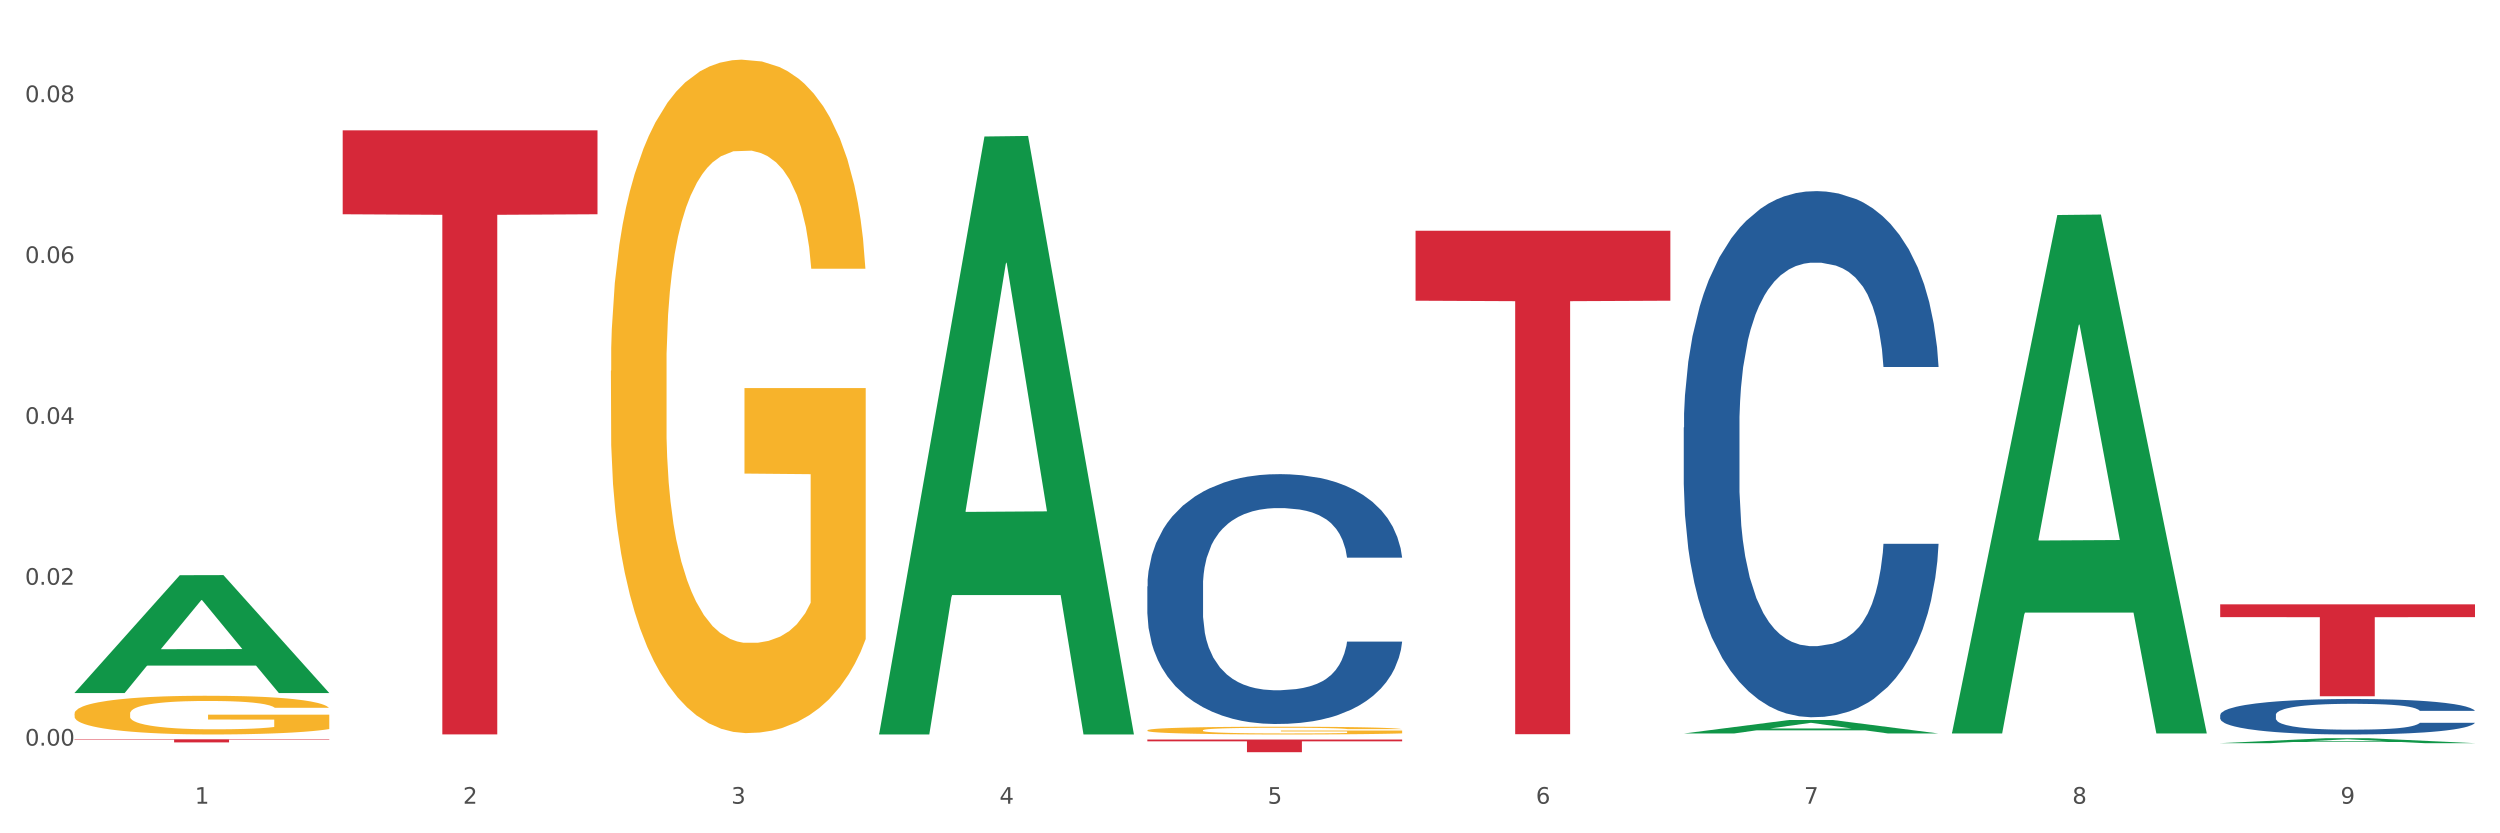 <?xml version="1.0" encoding="utf-8" standalone="no"?>
<!DOCTYPE svg PUBLIC "-//W3C//DTD SVG 1.1//EN"
  "http://www.w3.org/Graphics/SVG/1.1/DTD/svg11.dtd">
<svg xmlns:xlink="http://www.w3.org/1999/xlink" width="1080pt" height="360pt" viewBox="0 0 1080 360" xmlns="http://www.w3.org/2000/svg" version="1.1">
 <rect x="0" y="0" width="1080" height="360" fill="#333333" stroke="none"/>
 <defs>
  <style type="text/css">*{stroke-linejoin: round; stroke-linecap: butt}</style>
 </defs>
 <g id="figure_1">
  <g id="patch_1">
   <path d="M 0 360 
L 1080 360 
L 1080 0 
L 0 0 
z
" style="fill: #ffffff; stroke: #ffffff; stroke-linejoin: miter"/>
  </g>
  <g id="axes_1">
   <g id="matplotlib.axis_1">
    <g id="xtick_1">
     <g id="text_1">
      <!-- 1 -->
      <g style="fill: #4d4d4d" transform="translate(84.159 347.204) scale(0.096 -0.096)">
       <defs>
        <path id="DejaVuSans-31" d="M 794 531 
L 1825 531 
L 1825 4091 
L 703 3866 
L 703 4441 
L 1819 4666 
L 2450 4666 
L 2450 531 
L 3481 531 
L 3481 0 
L 794 0 
L 794 531 
z
" transform="scale(0.016)"/>
       </defs>
       <use xlink:href="#DejaVuSans-31"/>
      </g>
     </g>
    </g>
    <g id="xtick_2">
     <g id="text_2">
      <!-- 2 -->
      <g style="fill: #4d4d4d" transform="translate(200.027 347.204) scale(0.096 -0.096)">
       <defs>
        <path id="DejaVuSans-32" d="M 1228 531 
L 3431 531 
L 3431 0 
L 469 0 
L 469 531 
Q 828 903 1448 1529 
Q 2069 2156 2228 2338 
Q 2531 2678 2651 2914 
Q 2772 3150 2772 3378 
Q 2772 3750 2511 3984 
Q 2250 4219 1831 4219 
Q 1534 4219 1204 4116 
Q 875 4013 500 3803 
L 500 4441 
Q 881 4594 1212 4672 
Q 1544 4750 1819 4750 
Q 2544 4750 2975 4387 
Q 3406 4025 3406 3419 
Q 3406 3131 3298 2873 
Q 3191 2616 2906 2266 
Q 2828 2175 2409 1742 
Q 1991 1309 1228 531 
z
" transform="scale(0.016)"/>
       </defs>
       <use xlink:href="#DejaVuSans-32"/>
      </g>
     </g>
    </g>
    <g id="xtick_3">
     <g id="text_3">
      <!-- 3 -->
      <g style="fill: #4d4d4d" transform="translate(315.896 347.204) scale(0.096 -0.096)">
       <defs>
        <path id="DejaVuSans-33" d="M 2597 2516 
Q 3050 2419 3304 2112 
Q 3559 1806 3559 1356 
Q 3559 666 3084 287 
Q 2609 -91 1734 -91 
Q 1441 -91 1130 -33 
Q 819 25 488 141 
L 488 750 
Q 750 597 1062 519 
Q 1375 441 1716 441 
Q 2309 441 2620 675 
Q 2931 909 2931 1356 
Q 2931 1769 2642 2001 
Q 2353 2234 1838 2234 
L 1294 2234 
L 1294 2753 
L 1863 2753 
Q 2328 2753 2575 2939 
Q 2822 3125 2822 3475 
Q 2822 3834 2567 4026 
Q 2313 4219 1838 4219 
Q 1578 4219 1281 4162 
Q 984 4106 628 3988 
L 628 4550 
Q 988 4650 1302 4700 
Q 1616 4750 1894 4750 
Q 2613 4750 3031 4423 
Q 3450 4097 3450 3541 
Q 3450 3153 3228 2886 
Q 3006 2619 2597 2516 
z
" transform="scale(0.016)"/>
       </defs>
       <use xlink:href="#DejaVuSans-33"/>
      </g>
     </g>
    </g>
    <g id="xtick_4">
     <g id="text_4">
      <!-- 4 -->
      <g style="fill: #4d4d4d" transform="translate(431.765 347.204) scale(0.096 -0.096)">
       <defs>
        <path id="DejaVuSans-34" d="M 2419 4116 
L 825 1625 
L 2419 1625 
L 2419 4116 
z
M 2253 4666 
L 3047 4666 
L 3047 1625 
L 3713 1625 
L 3713 1100 
L 3047 1100 
L 3047 0 
L 2419 0 
L 2419 1100 
L 313 1100 
L 313 1709 
L 2253 4666 
z
" transform="scale(0.016)"/>
       </defs>
       <use xlink:href="#DejaVuSans-34"/>
      </g>
     </g>
    </g>
    <g id="xtick_5">
     <g id="text_5">
      <!-- 5 -->
      <g style="fill: #4d4d4d" transform="translate(547.634 347.204) scale(0.096 -0.096)">
       <defs>
        <path id="DejaVuSans-35" d="M 691 4666 
L 3169 4666 
L 3169 4134 
L 1269 4134 
L 1269 2991 
Q 1406 3038 1543 3061 
Q 1681 3084 1819 3084 
Q 2600 3084 3056 2656 
Q 3513 2228 3513 1497 
Q 3513 744 3044 326 
Q 2575 -91 1722 -91 
Q 1428 -91 1123 -41 
Q 819 9 494 109 
L 494 744 
Q 775 591 1075 516 
Q 1375 441 1709 441 
Q 2250 441 2565 725 
Q 2881 1009 2881 1497 
Q 2881 1984 2565 2268 
Q 2250 2553 1709 2553 
Q 1456 2553 1204 2497 
Q 953 2441 691 2322 
L 691 4666 
z
" transform="scale(0.016)"/>
       </defs>
       <use xlink:href="#DejaVuSans-35"/>
      </g>
     </g>
    </g>
    <g id="xtick_6">
     <g id="text_6">
      <!-- 6 -->
      <g style="fill: #4d4d4d" transform="translate(663.502 347.204) scale(0.096 -0.096)">
       <defs>
        <path id="DejaVuSans-36" d="M 2113 2584 
Q 1688 2584 1439 2293 
Q 1191 2003 1191 1497 
Q 1191 994 1439 701 
Q 1688 409 2113 409 
Q 2538 409 2786 701 
Q 3034 994 3034 1497 
Q 3034 2003 2786 2293 
Q 2538 2584 2113 2584 
z
M 3366 4563 
L 3366 3988 
Q 3128 4100 2886 4159 
Q 2644 4219 2406 4219 
Q 1781 4219 1451 3797 
Q 1122 3375 1075 2522 
Q 1259 2794 1537 2939 
Q 1816 3084 2150 3084 
Q 2853 3084 3261 2657 
Q 3669 2231 3669 1497 
Q 3669 778 3244 343 
Q 2819 -91 2113 -91 
Q 1303 -91 875 529 
Q 447 1150 447 2328 
Q 447 3434 972 4092 
Q 1497 4750 2381 4750 
Q 2619 4750 2861 4703 
Q 3103 4656 3366 4563 
z
" transform="scale(0.016)"/>
       </defs>
       <use xlink:href="#DejaVuSans-36"/>
      </g>
     </g>
    </g>
    <g id="xtick_7">
     <g id="text_7">
      <!-- 7 -->
      <g style="fill: #4d4d4d" transform="translate(779.371 347.204) scale(0.096 -0.096)">
       <defs>
        <path id="DejaVuSans-37" d="M 525 4666 
L 3525 4666 
L 3525 4397 
L 1831 0 
L 1172 0 
L 2766 4134 
L 525 4134 
L 525 4666 
z
" transform="scale(0.016)"/>
       </defs>
       <use xlink:href="#DejaVuSans-37"/>
      </g>
     </g>
    </g>
    <g id="xtick_8">
     <g id="text_8">
      <!-- 8 -->
      <g style="fill: #4d4d4d" transform="translate(895.24 347.204) scale(0.096 -0.096)">
       <defs>
        <path id="DejaVuSans-38" d="M 2034 2216 
Q 1584 2216 1326 1975 
Q 1069 1734 1069 1313 
Q 1069 891 1326 650 
Q 1584 409 2034 409 
Q 2484 409 2743 651 
Q 3003 894 3003 1313 
Q 3003 1734 2745 1975 
Q 2488 2216 2034 2216 
z
M 1403 2484 
Q 997 2584 770 2862 
Q 544 3141 544 3541 
Q 544 4100 942 4425 
Q 1341 4750 2034 4750 
Q 2731 4750 3128 4425 
Q 3525 4100 3525 3541 
Q 3525 3141 3298 2862 
Q 3072 2584 2669 2484 
Q 3125 2378 3379 2068 
Q 3634 1759 3634 1313 
Q 3634 634 3220 271 
Q 2806 -91 2034 -91 
Q 1263 -91 848 271 
Q 434 634 434 1313 
Q 434 1759 690 2068 
Q 947 2378 1403 2484 
z
M 1172 3481 
Q 1172 3119 1398 2916 
Q 1625 2713 2034 2713 
Q 2441 2713 2670 2916 
Q 2900 3119 2900 3481 
Q 2900 3844 2670 4047 
Q 2441 4250 2034 4250 
Q 1625 4250 1398 4047 
Q 1172 3844 1172 3481 
z
" transform="scale(0.016)"/>
       </defs>
       <use xlink:href="#DejaVuSans-38"/>
      </g>
     </g>
    </g>
    <g id="xtick_9">
     <g id="text_9">
      <!-- 9 -->
      <g style="fill: #4d4d4d" transform="translate(1011.108 347.204) scale(0.096 -0.096)">
       <defs>
        <path id="DejaVuSans-39" d="M 703 97 
L 703 672 
Q 941 559 1184 500 
Q 1428 441 1663 441 
Q 2288 441 2617 861 
Q 2947 1281 2994 2138 
Q 2813 1869 2534 1725 
Q 2256 1581 1919 1581 
Q 1219 1581 811 2004 
Q 403 2428 403 3163 
Q 403 3881 828 4315 
Q 1253 4750 1959 4750 
Q 2769 4750 3195 4129 
Q 3622 3509 3622 2328 
Q 3622 1225 3098 567 
Q 2575 -91 1691 -91 
Q 1453 -91 1209 -44 
Q 966 3 703 97 
z
M 1959 2075 
Q 2384 2075 2632 2365 
Q 2881 2656 2881 3163 
Q 2881 3666 2632 3958 
Q 2384 4250 1959 4250 
Q 1534 4250 1286 3958 
Q 1038 3666 1038 3163 
Q 1038 2656 1286 2365 
Q 1534 2075 1959 2075 
z
" transform="scale(0.016)"/>
       </defs>
       <use xlink:href="#DejaVuSans-39"/>
      </g>
     </g>
    </g>
    <g id="xtick_10"/>
    <g id="xtick_11"/>
    <g id="xtick_12"/>
    <g id="xtick_13"/>
    <g id="xtick_14"/>
    <g id="xtick_15"/>
    <g id="xtick_16"/>
    <g id="xtick_17"/>
   </g>
   <g id="matplotlib.axis_2">
    <g id="ytick_1">
     <g id="text_10">
      <!-- 0.00 -->
      <g style="fill: #4d4d4d" transform="translate(10.8 322.11) scale(0.096 -0.096)">
       <defs>
        <path id="DejaVuSans-30" d="M 2034 4250 
Q 1547 4250 1301 3770 
Q 1056 3291 1056 2328 
Q 1056 1369 1301 889 
Q 1547 409 2034 409 
Q 2525 409 2770 889 
Q 3016 1369 3016 2328 
Q 3016 3291 2770 3770 
Q 2525 4250 2034 4250 
z
M 2034 4750 
Q 2819 4750 3233 4129 
Q 3647 3509 3647 2328 
Q 3647 1150 3233 529 
Q 2819 -91 2034 -91 
Q 1250 -91 836 529 
Q 422 1150 422 2328 
Q 422 3509 836 4129 
Q 1250 4750 2034 4750 
z
" transform="scale(0.016)"/>
        <path id="DejaVuSans-2e" d="M 684 794 
L 1344 794 
L 1344 0 
L 684 0 
L 684 794 
z
" transform="scale(0.016)"/>
       </defs>
       <use xlink:href="#DejaVuSans-30"/>
       <use xlink:href="#DejaVuSans-2e" transform="translate(63.623 0)"/>
       <use xlink:href="#DejaVuSans-30" transform="translate(95.41 0)"/>
       <use xlink:href="#DejaVuSans-30" transform="translate(159.033 0)"/>
      </g>
     </g>
    </g>
    <g id="ytick_2">
     <g id="text_11">
      <!-- 0.02 -->
      <g style="fill: #4d4d4d" transform="translate(10.8 252.612) scale(0.096 -0.096)">
       <use xlink:href="#DejaVuSans-30"/>
       <use xlink:href="#DejaVuSans-2e" transform="translate(63.623 0)"/>
       <use xlink:href="#DejaVuSans-30" transform="translate(95.41 0)"/>
       <use xlink:href="#DejaVuSans-32" transform="translate(159.033 0)"/>
      </g>
     </g>
    </g>
    <g id="ytick_3">
     <g id="text_12">
      <!-- 0.04 -->
      <g style="fill: #4d4d4d" transform="translate(10.8 183.114) scale(0.096 -0.096)">
       <use xlink:href="#DejaVuSans-30"/>
       <use xlink:href="#DejaVuSans-2e" transform="translate(63.623 0)"/>
       <use xlink:href="#DejaVuSans-30" transform="translate(95.41 0)"/>
       <use xlink:href="#DejaVuSans-34" transform="translate(159.033 0)"/>
      </g>
     </g>
    </g>
    <g id="ytick_4">
     <g id="text_13">
      <!-- 0.06 -->
      <g style="fill: #4d4d4d" transform="translate(10.8 113.615) scale(0.096 -0.096)">
       <use xlink:href="#DejaVuSans-30"/>
       <use xlink:href="#DejaVuSans-2e" transform="translate(63.623 0)"/>
       <use xlink:href="#DejaVuSans-30" transform="translate(95.41 0)"/>
       <use xlink:href="#DejaVuSans-36" transform="translate(159.033 0)"/>
      </g>
     </g>
    </g>
    <g id="ytick_5">
     <g id="text_14">
      <!-- 0.08 -->
      <g style="fill: #4d4d4d" transform="translate(10.8 44.117) scale(0.096 -0.096)">
       <use xlink:href="#DejaVuSans-30"/>
       <use xlink:href="#DejaVuSans-2e" transform="translate(63.623 0)"/>
       <use xlink:href="#DejaVuSans-30" transform="translate(95.41 0)"/>
       <use xlink:href="#DejaVuSans-38" transform="translate(159.033 0)"/>
      </g>
     </g>
    </g>
    <g id="ytick_6"/>
    <g id="ytick_7"/>
    <g id="ytick_8"/>
    <g id="ytick_9"/>
   </g>
   <g id="PolyCollection_1">
    <path d="M 32.175 299.301 
L 32.288 299.253 
L 77.68 248.487 
L 96.518 248.439 
L 142.25 299.397 
L 120.462 299.397 
L 110.589 287.53 
L 63.722 287.53 
L 63.382 287.722 
L 53.85 299.397 
L 32.175 299.397 
L 32.175 299.301 
L 69.623 280.449 
L 104.689 280.401 
L 87.326 259.3 
L 87.099 259.205 
L 86.872 259.348 
L 69.51 280.401 
L 69.623 280.449 
L 32.175 299.301 
z
" clip-path="url(#pc7a641421d)" style="fill: #109648"/>
    <path d="M 959.125 308.855 
L 959.255 308.841 
L 959.255 308.449 
L 959.645 307.918 
L 961.076 306.938 
L 962.898 306.197 
L 966.021 305.329 
L 967.712 304.965 
L 969.924 304.559 
L 974.478 303.902 
L 979.683 303.342 
L 983.326 303.034 
L 986.058 302.838 
L 992.173 302.489 
L 995.686 302.335 
L 999.33 302.209 
L 1002.452 302.125 
L 1007.657 302.027 
L 1011.82 301.985 
L 1016.635 301.971 
L 1020.668 301.985 
L 1026.003 302.041 
L 1033.809 302.209 
L 1036.802 302.307 
L 1040.835 302.475 
L 1044.999 302.699 
L 1048.382 302.922 
L 1052.285 303.244 
L 1056.319 303.664 
L 1060.222 304.196 
L 1062.955 304.685 
L 1065.167 305.203 
L 1067.118 305.833 
L 1068.549 306.518 
L 1069.2 307.092 
L 1045.389 307.092 
L 1044.739 306.574 
L 1043.438 306.015 
L 1042.137 305.637 
L 1040.705 305.329 
L 1038.493 304.979 
L 1036.542 304.755 
L 1033.289 304.49 
L 1030.296 304.322 
L 1027.824 304.224 
L 1024.832 304.14 
L 1018.456 304.056 
L 1013.902 304.056 
L 1011.04 304.084 
L 1007.527 304.154 
L 1004.534 304.252 
L 1001.021 304.42 
L 998.289 304.601 
L 995.556 304.839 
L 993.995 305.007 
L 991.653 305.315 
L 990.092 305.567 
L 988.01 306.001 
L 986.839 306.308 
L 984.757 307.106 
L 983.846 307.694 
L 983.456 308.099 
L 983.196 308.547 
L 983.196 310.73 
L 983.976 311.709 
L 984.627 312.129 
L 985.668 312.605 
L 987.619 313.221 
L 990.482 313.822 
L 993.474 314.256 
L 995.947 314.522 
L 998.289 314.718 
L 1000.631 314.872 
L 1003.493 315.011 
L 1005.835 315.095 
L 1009.348 315.179 
L 1013.512 315.221 
L 1016.765 315.221 
L 1023.4 315.151 
L 1026.393 315.081 
L 1029.255 314.984 
L 1032.378 314.83 
L 1034.85 314.662 
L 1036.282 314.536 
L 1038.624 314.27 
L 1040.445 313.99 
L 1042.006 313.668 
L 1043.047 313.388 
L 1044.218 312.969 
L 1045.129 312.493 
L 1045.389 312.241 
L 1069.2 312.241 
L 1068.68 312.745 
L 1067.769 313.235 
L 1065.947 313.892 
L 1064.516 314.27 
L 1062.304 314.732 
L 1059.962 315.123 
L 1056.709 315.557 
L 1053.717 315.879 
L 1050.594 316.159 
L 1047.211 316.411 
L 1041.096 316.76 
L 1038.884 316.858 
L 1034.2 317.026 
L 1030.557 317.124 
L 1025.222 317.222 
L 1019.757 317.278 
L 1014.032 317.292 
L 1008.958 317.264 
L 1003.363 317.18 
L 999.85 317.096 
L 995.947 316.97 
L 991.393 316.774 
L 987.099 316.537 
L 983.065 316.257 
L 979.292 315.935 
L 975.779 315.571 
L 971.225 314.97 
L 967.842 314.382 
L 965.37 313.836 
L 963.679 313.374 
L 961.987 312.787 
L 961.076 312.381 
L 959.645 311.402 
L 959.125 310.492 
L 959.125 308.855 
z
" clip-path="url(#pc7a641421d)" style="fill: #255c99"/>
    <path d="M 727.387 184.688 
L 727.517 184.48 
L 727.517 178.668 
L 727.908 170.78 
L 729.339 156.249 
L 731.161 145.247 
L 734.283 132.377 
L 735.975 126.98 
L 738.187 120.96 
L 742.741 111.203 
L 747.945 102.9 
L 751.588 98.333 
L 754.321 95.427 
L 760.436 90.237 
L 763.949 87.954 
L 767.592 86.085 
L 770.715 84.84 
L 775.919 83.387 
L 780.083 82.764 
L 784.897 82.556 
L 788.931 82.764 
L 794.265 83.594 
L 802.072 86.085 
L 805.065 87.538 
L 809.098 90.029 
L 813.262 93.351 
L 816.645 96.672 
L 820.548 101.447 
L 824.581 107.674 
L 828.485 115.562 
L 831.217 122.828 
L 833.429 130.508 
L 835.381 139.85 
L 836.812 150.021 
L 837.463 158.532 
L 813.652 158.532 
L 813.001 150.852 
L 811.7 142.548 
L 810.399 136.944 
L 808.968 132.377 
L 806.756 127.187 
L 804.804 123.866 
L 801.551 119.922 
L 798.559 117.431 
L 796.087 115.978 
L 793.094 114.732 
L 786.719 113.487 
L 782.165 113.487 
L 779.302 113.902 
L 775.789 114.94 
L 772.797 116.393 
L 769.284 118.884 
L 766.551 121.582 
L 763.819 125.111 
L 762.257 127.602 
L 759.915 132.169 
L 758.354 135.906 
L 756.272 142.341 
L 755.101 146.908 
L 753.019 158.74 
L 752.109 167.458 
L 751.718 173.478 
L 751.458 180.121 
L 751.458 212.504 
L 752.239 227.035 
L 752.889 233.263 
L 753.93 240.321 
L 755.882 249.454 
L 758.744 258.38 
L 761.737 264.816 
L 764.209 268.76 
L 766.551 271.666 
L 768.893 273.949 
L 771.756 276.025 
L 774.098 277.271 
L 777.611 278.516 
L 781.774 279.139 
L 785.027 279.139 
L 791.663 278.101 
L 794.656 277.063 
L 797.518 275.61 
L 800.641 273.326 
L 803.113 270.835 
L 804.544 268.967 
L 806.886 265.023 
L 808.708 260.871 
L 810.269 256.097 
L 811.31 251.945 
L 812.481 245.718 
L 813.392 238.66 
L 813.652 234.923 
L 837.463 234.923 
L 836.942 242.396 
L 836.031 249.662 
L 834.21 259.418 
L 832.779 265.023 
L 830.567 271.873 
L 828.225 277.686 
L 824.972 284.121 
L 821.979 288.895 
L 818.856 293.047 
L 815.474 296.784 
L 809.358 301.973 
L 807.146 303.426 
L 802.462 305.917 
L 798.819 307.37 
L 793.485 308.823 
L 788.02 309.654 
L 782.295 309.861 
L 777.22 309.446 
L 771.626 308.201 
L 768.113 306.955 
L 764.209 305.087 
L 759.655 302.181 
L 755.362 298.652 
L 751.328 294.5 
L 747.555 289.726 
L 744.042 284.328 
L 739.488 275.402 
L 736.105 266.684 
L 733.633 258.588 
L 731.941 251.738 
L 730.25 243.019 
L 729.339 236.999 
L 727.908 222.468 
L 727.387 208.975 
L 727.387 184.688 
z
" clip-path="url(#pc7a641421d)" style="fill: #255c99"/>
    <path d="M 495.65 253.326 
L 495.78 253.228 
L 495.78 250.467 
L 496.17 246.721 
L 497.602 239.82 
L 499.423 234.595 
L 502.546 228.483 
L 504.237 225.92 
L 506.449 223.061 
L 511.003 218.427 
L 516.208 214.484 
L 519.851 212.315 
L 522.583 210.935 
L 528.698 208.47 
L 532.212 207.386 
L 535.855 206.499 
L 538.977 205.907 
L 544.182 205.217 
L 548.345 204.921 
L 553.16 204.823 
L 557.193 204.921 
L 562.528 205.316 
L 570.335 206.499 
L 573.327 207.189 
L 577.361 208.372 
L 581.524 209.949 
L 584.907 211.526 
L 588.81 213.794 
L 592.844 216.751 
L 596.747 220.498 
L 599.48 223.948 
L 601.692 227.596 
L 603.643 232.032 
L 605.075 236.863 
L 605.725 240.905 
L 581.915 240.905 
L 581.264 237.257 
L 579.963 233.314 
L 578.662 230.652 
L 577.23 228.483 
L 575.019 226.018 
L 573.067 224.441 
L 569.814 222.568 
L 566.821 221.385 
L 564.349 220.695 
L 561.357 220.103 
L 554.981 219.512 
L 550.427 219.512 
L 547.565 219.709 
L 544.052 220.202 
L 541.059 220.892 
L 537.546 222.075 
L 534.814 223.357 
L 532.081 225.032 
L 530.52 226.215 
L 528.178 228.384 
L 526.617 230.159 
L 524.535 233.215 
L 523.364 235.384 
L 521.282 241.003 
L 520.371 245.144 
L 519.981 248.003 
L 519.721 251.157 
L 519.721 266.536 
L 520.501 273.437 
L 521.152 276.395 
L 522.193 279.747 
L 524.145 284.084 
L 527.007 288.324 
L 530 291.38 
L 532.472 293.253 
L 534.814 294.633 
L 537.156 295.717 
L 540.018 296.703 
L 542.36 297.295 
L 545.873 297.886 
L 550.037 298.182 
L 553.29 298.182 
L 559.925 297.689 
L 562.918 297.196 
L 565.781 296.506 
L 568.903 295.422 
L 571.375 294.239 
L 572.807 293.351 
L 575.149 291.478 
L 576.97 289.507 
L 578.532 287.239 
L 579.573 285.267 
L 580.744 282.31 
L 581.654 278.958 
L 581.915 277.184 
L 605.725 277.184 
L 605.205 280.733 
L 604.294 284.183 
L 602.472 288.816 
L 601.041 291.478 
L 598.829 294.732 
L 596.487 297.492 
L 593.234 300.548 
L 590.242 302.815 
L 587.119 304.787 
L 583.736 306.562 
L 577.621 309.026 
L 575.409 309.716 
L 570.725 310.899 
L 567.082 311.589 
L 561.747 312.28 
L 556.282 312.674 
L 550.557 312.772 
L 545.483 312.575 
L 539.888 311.984 
L 536.375 311.392 
L 532.472 310.505 
L 527.918 309.125 
L 523.624 307.449 
L 519.591 305.477 
L 515.817 303.21 
L 512.304 300.647 
L 507.75 296.407 
L 504.367 292.267 
L 501.895 288.422 
L 500.204 285.169 
L 498.512 281.028 
L 497.602 278.169 
L 496.17 271.268 
L 495.65 264.861 
L 495.65 253.326 
z
" clip-path="url(#pc7a641421d)" style="fill: #255c99"/>
    <path d="M 32.175 319.369 
L 142.25 319.369 
L 142.25 319.557 
L 98.951 319.558 
L 98.951 320.715 
L 75.214 320.715 
L 75.214 319.558 
L 32.175 319.557 
L 32.175 319.371 
L 32.175 319.369 
z
" clip-path="url(#pc7a641421d)" style="fill: #d62839"/>
    <path d="M 148.044 56.292 
L 258.119 56.292 
L 258.119 92.558 
L 214.819 92.803 
L 214.819 317.262 
L 191.083 317.262 
L 191.083 92.803 
L 148.044 92.558 
L 148.044 56.537 
L 148.044 56.292 
z
" clip-path="url(#pc7a641421d)" style="fill: #d62839"/>
    <path d="M 32.175 308.296 
L 32.305 308.281 
L 32.305 307.731 
L 32.565 307.257 
L 33.864 306.112 
L 35.814 305.165 
L 37.243 304.661 
L 38.673 304.248 
L 40.362 303.836 
L 42.442 303.408 
L 46.211 302.782 
L 48.55 302.461 
L 51.409 302.125 
L 56.607 301.636 
L 60.376 301.362 
L 64.275 301.132 
L 70.643 300.858 
L 74.802 300.735 
L 79.22 300.644 
L 84.548 300.583 
L 88.577 300.567 
L 97.414 300.613 
L 104.952 300.751 
L 108.591 300.858 
L 113.269 301.041 
L 115.739 301.163 
L 119.767 301.407 
L 123.926 301.728 
L 126.785 302.003 
L 131.074 302.522 
L 134.323 303.042 
L 137.312 303.683 
L 138.871 304.126 
L 140.041 304.539 
L 141.081 305.012 
L 142.12 305.76 
L 118.728 305.76 
L 117.818 305.226 
L 116.388 304.722 
L 114.309 304.233 
L 112.49 303.928 
L 109.371 303.546 
L 106.512 303.301 
L 103.522 303.118 
L 99.884 302.965 
L 97.025 302.889 
L 92.996 302.828 
L 85.068 302.843 
L 79.74 302.965 
L 76.101 303.118 
L 73.762 303.256 
L 71.683 303.408 
L 69.343 303.622 
L 66.614 303.943 
L 64.665 304.233 
L 62.715 304.6 
L 61.156 304.966 
L 59.726 305.394 
L 58.557 305.852 
L 57.647 306.326 
L 56.867 306.906 
L 56.217 307.868 
L 56.217 309.961 
L 56.477 310.434 
L 57.127 311.06 
L 57.907 311.534 
L 59.206 312.099 
L 60.376 312.481 
L 62.585 313.031 
L 65.055 313.489 
L 67.004 313.779 
L 68.953 314.024 
L 72.332 314.36 
L 76.101 314.635 
L 79.35 314.803 
L 83.769 314.955 
L 86.758 315.016 
L 89.357 315.047 
L 95.725 315.047 
L 100.274 315.001 
L 105.342 314.894 
L 109.241 314.757 
L 112.49 314.589 
L 116.129 314.314 
L 118.468 314.054 
L 118.468 310.862 
L 89.877 310.847 
L 89.877 308.724 
L 142.25 308.724 
L 142.25 314.955 
L 140.041 315.276 
L 137.572 315.566 
L 134.973 315.826 
L 131.074 316.147 
L 126.395 316.452 
L 122.237 316.666 
L 117.818 316.849 
L 112.62 317.017 
L 105.862 317.17 
L 101.703 317.231 
L 96.505 317.277 
L 90.397 317.292 
L 85.068 317.262 
L 79.87 317.185 
L 74.412 317.048 
L 69.083 316.849 
L 65.055 316.651 
L 61.026 316.406 
L 56.737 316.086 
L 53.358 315.78 
L 50.759 315.505 
L 47.9 315.154 
L 44.781 314.696 
L 42.442 314.283 
L 40.362 313.856 
L 38.153 313.306 
L 36.594 312.832 
L 35.034 312.237 
L 34.124 311.794 
L 33.085 311.106 
L 32.305 310.144 
L 32.175 308.296 
z
" clip-path="url(#pc7a641421d)" style="fill: #f7b32b"/>
    <path d="M 495.65 319.488 
L 605.725 319.488 
L 605.725 320.247 
L 562.425 320.252 
L 562.425 324.95 
L 538.689 324.95 
L 538.689 320.252 
L 495.65 320.247 
L 495.65 319.493 
L 495.65 319.488 
z
" clip-path="url(#pc7a641421d)" style="fill: #d62839"/>
    <path d="M 611.519 99.681 
L 721.594 99.681 
L 721.594 129.904 
L 678.294 130.109 
L 678.294 317.17 
L 654.557 317.17 
L 654.557 130.109 
L 611.519 129.904 
L 611.519 99.885 
L 611.519 99.681 
z
" clip-path="url(#pc7a641421d)" style="fill: #d62839"/>
    <path d="M 959.125 261.069 
L 1069.2 261.069 
L 1069.2 266.591 
L 1025.9 266.628 
L 1025.9 300.8 
L 1002.164 300.8 
L 1002.164 266.628 
L 959.125 266.591 
L 959.125 261.107 
L 959.125 261.069 
z
" clip-path="url(#pc7a641421d)" style="fill: #d62839"/>
    <path d="M 495.65 315.491 
L 495.78 315.488 
L 495.78 315.378 
L 496.04 315.283 
L 497.339 315.053 
L 499.289 314.864 
L 500.718 314.763 
L 502.148 314.68 
L 503.837 314.598 
L 505.917 314.512 
L 509.685 314.387 
L 512.025 314.323 
L 514.884 314.255 
L 520.082 314.157 
L 523.851 314.102 
L 527.75 314.056 
L 534.118 314.001 
L 538.276 313.977 
L 542.695 313.959 
L 548.023 313.946 
L 552.052 313.943 
L 560.889 313.952 
L 568.427 313.98 
L 572.066 314.001 
L 576.744 314.038 
L 579.214 314.063 
L 583.242 314.111 
L 587.401 314.176 
L 590.26 314.231 
L 594.549 314.335 
L 597.798 314.439 
L 600.787 314.567 
L 602.346 314.656 
L 603.516 314.738 
L 604.556 314.833 
L 605.595 314.983 
L 582.203 314.983 
L 581.293 314.876 
L 579.863 314.775 
L 577.784 314.677 
L 575.965 314.616 
L 572.846 314.54 
L 569.986 314.491 
L 566.997 314.454 
L 563.359 314.423 
L 560.499 314.408 
L 556.471 314.396 
L 548.543 314.399 
L 543.215 314.423 
L 539.576 314.454 
L 537.237 314.482 
L 535.157 314.512 
L 532.818 314.555 
L 530.089 314.619 
L 528.14 314.677 
L 526.19 314.751 
L 524.631 314.824 
L 523.201 314.91 
L 522.032 315.001 
L 521.122 315.096 
L 520.342 315.213 
L 519.692 315.405 
L 519.692 315.824 
L 519.952 315.919 
L 520.602 316.044 
L 521.382 316.139 
L 522.681 316.252 
L 523.851 316.329 
L 526.06 316.439 
L 528.529 316.531 
L 530.479 316.589 
L 532.428 316.638 
L 535.807 316.705 
L 539.576 316.76 
L 542.825 316.794 
L 547.244 316.824 
L 550.233 316.836 
L 552.832 316.843 
L 559.2 316.843 
L 563.748 316.833 
L 568.817 316.812 
L 572.716 316.785 
L 575.965 316.751 
L 579.603 316.696 
L 581.943 316.644 
L 581.943 316.005 
L 553.352 316.002 
L 553.352 315.576 
L 605.725 315.576 
L 605.725 316.824 
L 603.516 316.888 
L 601.047 316.947 
L 598.447 316.999 
L 594.549 317.063 
L 589.87 317.124 
L 585.711 317.167 
L 581.293 317.203 
L 576.094 317.237 
L 569.337 317.268 
L 565.178 317.28 
L 559.98 317.289 
L 553.871 317.292 
L 548.543 317.286 
L 543.345 317.271 
L 537.887 317.243 
L 532.558 317.203 
L 528.529 317.164 
L 524.501 317.115 
L 520.212 317.051 
L 516.833 316.989 
L 514.234 316.934 
L 511.375 316.864 
L 508.256 316.772 
L 505.917 316.69 
L 503.837 316.604 
L 501.628 316.494 
L 500.068 316.399 
L 498.509 316.28 
L 497.599 316.191 
L 496.56 316.054 
L 495.78 315.861 
L 495.65 315.491 
z
" clip-path="url(#pc7a641421d)" style="fill: #f7b32b"/>
    <path d="M 263.912 160.209 
L 264.042 159.943 
L 264.042 150.377 
L 264.302 142.14 
L 265.602 122.212 
L 267.551 105.738 
L 268.981 96.97 
L 270.41 89.796 
L 272.1 82.621 
L 274.179 75.182 
L 277.948 64.287 
L 280.287 58.708 
L 283.146 52.862 
L 288.345 44.359 
L 292.114 39.576 
L 296.012 35.591 
L 302.38 30.808 
L 306.539 28.682 
L 310.958 27.088 
L 316.286 26.025 
L 320.315 25.759 
L 329.152 26.557 
L 336.689 28.948 
L 340.328 30.808 
L 345.007 33.997 
L 347.476 36.122 
L 351.505 40.374 
L 355.663 45.953 
L 358.523 50.736 
L 362.811 59.77 
L 366.06 68.804 
L 369.049 79.964 
L 370.609 87.67 
L 371.778 94.844 
L 372.818 103.081 
L 373.858 116.101 
L 350.465 116.101 
L 349.555 106.801 
L 348.126 98.033 
L 346.047 89.53 
L 344.227 84.216 
L 341.108 77.573 
L 338.249 73.322 
L 335.26 70.133 
L 331.621 67.476 
L 328.762 66.147 
L 324.733 65.085 
L 316.806 65.35 
L 311.477 67.476 
L 307.839 70.133 
L 305.499 72.524 
L 303.42 75.182 
L 301.081 78.901 
L 298.352 84.481 
L 296.402 89.53 
L 294.453 95.907 
L 292.893 102.284 
L 291.464 109.724 
L 290.294 117.695 
L 289.384 125.932 
L 288.605 136.029 
L 287.955 152.769 
L 287.955 189.171 
L 288.215 197.408 
L 288.865 208.302 
L 289.644 216.539 
L 290.944 226.37 
L 292.114 233.013 
L 294.323 242.579 
L 296.792 250.55 
L 298.741 255.598 
L 300.691 259.85 
L 304.07 265.695 
L 307.839 270.478 
L 311.088 273.401 
L 315.506 276.058 
L 318.495 277.121 
L 321.094 277.652 
L 327.462 277.652 
L 332.011 276.855 
L 337.079 274.995 
L 340.978 272.604 
L 344.227 269.681 
L 347.866 264.898 
L 350.205 260.381 
L 350.205 204.848 
L 321.614 204.582 
L 321.614 167.649 
L 373.988 167.649 
L 373.988 276.058 
L 371.778 281.638 
L 369.309 286.687 
L 366.71 291.204 
L 362.811 296.783 
L 358.133 302.098 
L 353.974 305.818 
L 349.555 309.006 
L 344.357 311.929 
L 337.599 314.586 
L 333.44 315.649 
L 328.242 316.446 
L 322.134 316.712 
L 316.806 316.18 
L 311.607 314.852 
L 306.149 312.46 
L 300.821 309.006 
L 296.792 305.552 
L 292.763 301.301 
L 288.475 295.721 
L 285.096 290.406 
L 282.497 285.624 
L 279.637 279.512 
L 276.518 271.541 
L 274.179 264.367 
L 272.1 256.927 
L 269.891 247.361 
L 268.331 239.124 
L 266.772 228.762 
L 265.862 221.056 
L 264.822 209.099 
L 264.042 192.36 
L 263.912 160.209 
z
" clip-path="url(#pc7a641421d)" style="fill: #f7b32b"/>
    <path d="M 379.781 316.8 
L 379.895 316.557 
L 425.286 58.967 
L 444.124 58.724 
L 489.856 317.285 
L 468.068 317.285 
L 458.196 257.076 
L 411.328 257.076 
L 410.988 258.047 
L 401.456 317.285 
L 379.781 317.285 
L 379.781 316.8 
L 417.229 221.144 
L 452.295 220.901 
L 434.932 113.835 
L 434.705 113.35 
L 434.478 114.078 
L 417.116 220.901 
L 417.229 221.144 
L 379.781 316.8 
z
" clip-path="url(#pc7a641421d)" style="fill: #109648"/>
    <path d="M 727.387 316.86 
L 727.501 316.855 
L 772.893 311.038 
L 791.73 311.032 
L 837.463 316.871 
L 815.674 316.871 
L 805.802 315.512 
L 758.935 315.512 
L 758.594 315.534 
L 749.062 316.871 
L 727.387 316.871 
L 727.387 316.86 
L 764.836 314.7 
L 799.901 314.695 
L 782.538 312.277 
L 782.311 312.266 
L 782.084 312.282 
L 764.722 314.695 
L 764.836 314.7 
L 727.387 316.86 
z
" clip-path="url(#pc7a641421d)" style="fill: #109648"/>
    <path d="M 843.256 316.429 
L 843.369 316.218 
L 888.761 92.888 
L 907.599 92.678 
L 953.331 316.85 
L 931.543 316.85 
L 921.67 264.648 
L 874.803 264.648 
L 874.463 265.49 
L 864.931 316.85 
L 843.256 316.85 
L 843.256 316.429 
L 880.704 233.496 
L 915.77 233.285 
L 898.407 140.459 
L 898.18 140.038 
L 897.953 140.67 
L 880.591 233.285 
L 880.704 233.496 
L 843.256 316.429 
z
" clip-path="url(#pc7a641421d)" style="fill: #109648"/>
    <path d="M 959.125 321.047 
L 959.238 321.045 
L 1004.63 318.911 
L 1023.468 318.909 
L 1069.2 321.051 
L 1047.412 321.051 
L 1037.539 320.552 
L 990.672 320.552 
L 990.332 320.56 
L 980.799 321.051 
L 959.125 321.051 
L 959.125 321.047 
L 996.573 320.255 
L 1031.638 320.253 
L 1014.276 319.366 
L 1014.049 319.362 
L 1013.822 319.368 
L 996.46 320.253 
L 996.573 320.255 
L 959.125 321.047 
z
" clip-path="url(#pc7a641421d)" style="fill: #109648"/>
   </g>
  </g>
 </g>
 <defs>
  <clipPath id="pc7a641421d">
   <rect x="32.175" y="10.8" width="1037.025" height="329.109"/>
  </clipPath>
 </defs>
</svg>
